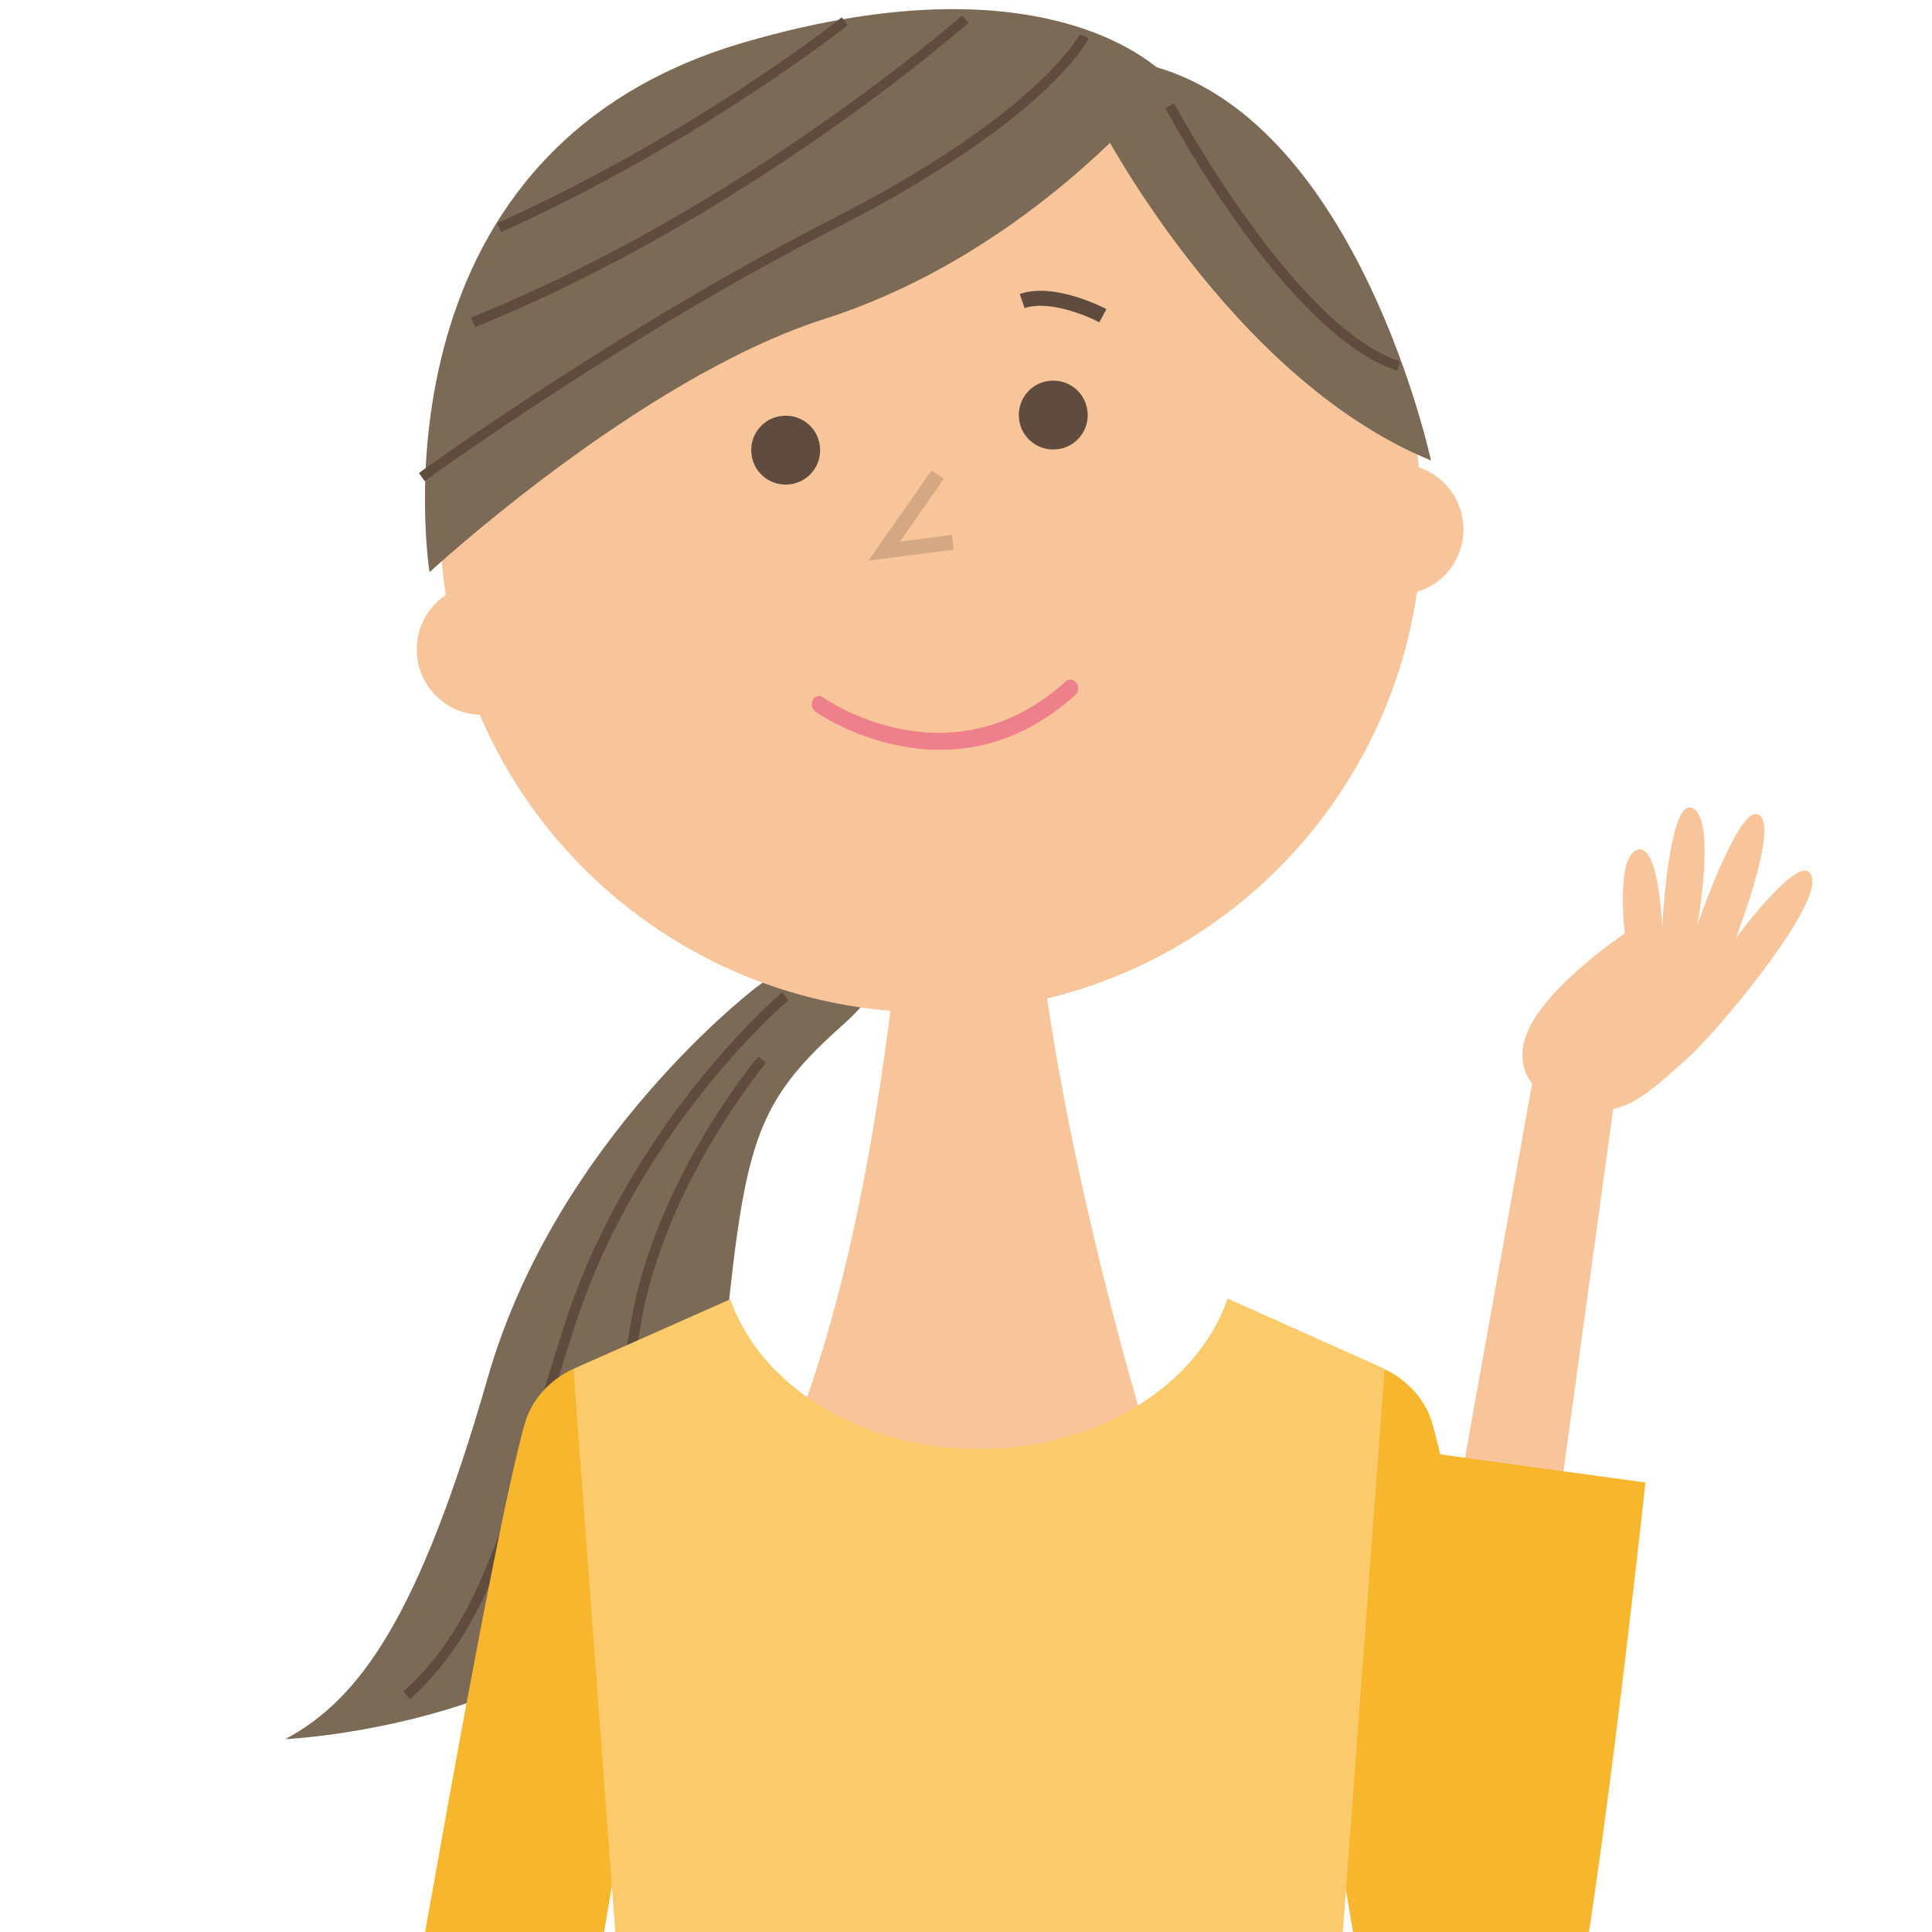 <?xml version="1.0" encoding="UTF-8"?>
<svg xmlns="http://www.w3.org/2000/svg" xmlns:xlink="http://www.w3.org/1999/xlink" id="_レイヤー_1" data-name="レイヤー 1" version="1.1" viewBox="0 0 600 600">
  <defs>
    <style>
      .cls-1 {
        clip-path: url(#clippath);
      }

      .cls-2 {
        fill: none;
      }

      .cls-2, .cls-3, .cls-4, .cls-5, .cls-6, .cls-7, .cls-8, .cls-9 {
        stroke-width: 0px;
      }

      .cls-3 {
        fill: #7a6a56;
      }

      .cls-4 {
        fill: #fbcb6b;
      }

      .cls-5 {
        fill: #f8b62d;
      }

      .cls-6 {
        fill: #604c3f;
      }

      .cls-7 {
        fill: #d5a884;
      }

      .cls-10 {
        opacity: .5;
      }

      .cls-8 {
        fill: #ee808b;
      }

      .cls-9 {
        fill: #f8c499;
      }
    </style>
    <clipPath id="clippath">
      <rect class="cls-2" width="600" height="600"></rect>
    </clipPath>
  </defs>
  <g class="cls-1">
    <g>
      <g>
        <g>
          <path class="cls-3" d="M234.9,306.6s-62.1,47-83.4,121.2c-21.3,74.2-39.7,99.9-62.9,112.3,0,0,125-5.5,133.6-93.6,8.6-88.1,8.5-100.5,39.1-127.8,30.6-27.3-2.5-30.7-26.4-12.1Z"></path>
          <path class="cls-6" d="M127.3,527.6l-2-2.3c21.5-19.2,30-47.7,40.7-83.7,2.9-9.8,6-20,9.5-30.8,20.5-62.9,66.9-102.2,67.4-102.6l2,2.4c-.5.4-46.2,39.1-66.4,101.2-3.5,10.8-6.5,20.9-9.5,30.7-10.9,36.5-19.5,65.4-41.6,85.1Z"></path>
          <path class="cls-6" d="M165.5,500.7l-2.4-1.9c7.9-9.7,25-40.5,32.8-87.8,7.3-44.3,39.2-82.5,39.6-82.9l2.4,2c-.3.4-31.7,37.9-38.9,81.4-6.9,41.6-22.2,75.5-33.4,89.3Z"></path>
        </g>
        <path class="cls-9" d="M283.9,219.5s-3.4,173.9-51.5,254.6l61.3,42,71.2-42s-53.8-160.1-44-255.4l-36.9.8Z"></path>
        <g>
          <path class="cls-9" d="M440.3,142.1c11,83.5-47.8,160-131.3,171-83.5,11-160-47.8-171-131.3C127,98.3,185.8,21.8,269.3,10.8,352.8-.2,429.3,58.6,440.3,142.1Z"></path>
          <g>
            <g>
              <path class="cls-6" d="M254.6,138.4c.8,5.9-3.4,11.3-9.2,12-5.9.8-11.3-3.4-12-9.2-.8-5.9,3.4-11.3,9.2-12,5.9-.8,11.3,3.4,12,9.2Z"></path>
              <path class="cls-6" d="M337.7,127.5c.8,5.9-3.4,11.3-9.2,12-5.9.8-11.3-3.4-12-9.2-.8-5.9,3.4-11.3,9.2-12,5.9-.8,11.3,3.4,12,9.2Z"></path>
            </g>
            <polygon class="cls-7" points="269.7 174.1 289.3 146.1 293.1 148.7 279.5 168.2 295.6 166.1 296.2 170.7 269.7 174.1"></polygon>
            <path class="cls-8" d="M253.8,216.3c-.6.1-1.1.5-1.4,1.1-.6,1.2-.3,2.8.8,3.6.4.3,42.2,29.7,80.8-5.2,1-.9,1.1-2.5.3-3.7-.8-1.2-2.3-1.4-3.3-.5-36.1,32.6-75,5.3-75.4,5-.5-.4-1.2-.5-1.7-.4Z"></path>
            <g>
              <g class="cls-10">
                <image width="420" height="362" transform="translate(138.3 117.4) scale(.4)"></image>
              </g>
              <g class="cls-10">
                <image width="420" height="362" transform="translate(288.4 97.7) scale(.4)"></image>
              </g>
            </g>
          </g>
          <g>
            <path class="cls-9" d="M169.8,199.1c1.5,11.1-6.4,21.3-17.5,22.7-11.1,1.5-21.3-6.4-22.7-17.5-1.5-11.1,6.4-21.3,17.5-22.7,11.1-1.5,21.3,6.4,22.7,17.5Z"></path>
            <path class="cls-9" d="M454.3,161.8c1.5,11.1-6.4,21.3-17.5,22.7-11.1,1.5-21.3-6.4-22.7-17.5-1.5-11.1,6.4-21.3,17.5-22.7,11.1-1.5,21.3,6.4,22.7,17.5Z"></path>
          </g>
          <g>
            <path class="cls-6" d="M424.9,105.8c-15.8,0-21.5,5.4-21.7,5.7l3.2,3.3c0,0,6.4-5.8,25.1-4.1l.4-4.6c-2.5-.2-4.9-.3-7-.3Z"></path>
            <path class="cls-6" d="M323.1,90.3c-2.2,0-4.4.3-6.4,1l1.5,4.4c7.4-2.6,19.3,2.3,23.2,4.4l2.2-4.1c-.5-.3-10.9-5.7-20.5-5.7Z"></path>
          </g>
          <g>
            <path class="cls-3" d="M363,24.6s-41.1,53.4-107.1,74.5c-57.4,18.4-122.5,78.6-122.5,78.6,0,0-21-130.1,97.9-164.6,98.1-28.5,131.8,11.4,131.8,11.4Z"></path>
            <path class="cls-6" d="M147.5,101.5l-1.2-2.9C230.9,64.6,298.1,5.4,298.8,4.8l2,2.3c-.7.6-68.3,60.2-153.3,94.5Z"></path>
            <path class="cls-3" d="M340.6,36.9s40.8,80.3,103.8,106.1c0,0-22.3-104.3-85.8-122.3l-18,16.1Z"></path>
            <path class="cls-6" d="M155.7,72.1l-1.3-2.8c61.2-27.5,106.6-63.5,107-63.9l1.9,2.4c-.5.4-46.1,36.6-107.7,64.3Z"></path>
            <path class="cls-6" d="M131.9,149.4l-1.8-2.5c.6-.5,62.7-45.4,128-78.7,64.5-32.9,77.1-57.3,77.2-57.6l2.8,1.3c-.5,1-12.9,25.4-78.6,59-65.1,33.2-127,78-127.6,78.5Z"></path>
            <path class="cls-6" d="M433.9,115.1c-33.8-10.8-70.5-78.6-72-81.5l2.7-1.5c.4.7,37.6,69.7,70.2,80.1l-.9,2.9Z"></path>
          </g>
        </g>
      </g>
      <g>
        <g>
          <path class="cls-5" d="M178.6,424.9c-5.8,2.4-13.2,8.3-15.7,17.4-11.1,40.1-38.1,200.1-41.7,218.9h56l15.4-90.6-14-145.7Z"></path>
          <path class="cls-5" d="M429.2,424.9c5.8,2.4,13.2,8.3,15.7,17.4,11.1,40.1,38.1,200.1,41.7,218.9h-56l-15.4-90.6,14-145.7Z"></path>
          <path class="cls-4" d="M381.2,403.4c-9.2,26.8-40.3,46.6-77.2,46.6s-67.9-19.7-77.2-46.5l-48.7,21.6,17.5,236h216.9l17.5-236-48.7-21.8Z"></path>
        </g>
        <g>
          <g>
            <path class="cls-9" d="M489,343.7s-18.2-2.8-16-18.6c2.3-15.8,31.6-35.2,31.6-35.2,0,0-2.9-23.8,3.9-26,6.8-2.3,7.7,24.3,7.7,24.3,0,0,2-40.9,9.5-37.2,7.4,3.7,1.4,36.3,1.4,36.3,0,0,12-34.6,18.1-34.5,8.7.2-6.1,38.5-6.1,38.5,0,0,22.1-29.9,23.7-18.2,1.4,10.1-28.8,46.6-38.9,55.7-13.3,11.9-20.4,18.9-34.9,15Z"></path>
            <polygon class="cls-9" points="477.5 327.1 451.9 469.8 482.3 480.6 502.9 330.4 477.5 327.1"></polygon>
          </g>
          <path class="cls-5" d="M438,450.4s-12.5,146.6-6.4,184.6c4.9,30.7,44.2,35.7,53.5,7.8,9.3-27.9,25.9-182.4,25.9-182.4l-73-10Z"></path>
        </g>
        <g>
          <g>
            <polygon class="cls-9" points="456.2 649.2 311.3 645.9 305.3 677.5 456.9 674.8 456.2 649.2"></polygon>
            <path class="cls-9" d="M449.4,645.3s6.7-22.4,25.5-20.7c18.8,1.7,27.7,10.5,28.6,15.9.9,5.4-6.9,10.1-6.9,10.1,0,0,7.7,4,6,11.8-1.4,6.2-9.4,5.5-9.4,5.5,0,0,12.8,1.5,7.2,12.4-3.2,6.3-9.7,3.5-9.7,3.5,0,0,10.2,3.6,5.5,13.3-4.5,9.2-29.2,8.7-37.2-.6-8-9.4-15.2-39.3-9.4-51.2Z"></path>
          </g>
          <path class="cls-5" d="M330.8,626.9s-147.1-3.3-184.7,5.2c-30.3,6.9-32.8,46.4-4.4,53.9,28.4,7.5,183.6,14.4,183.6,14.4l5.4-73.5Z"></path>
        </g>
      </g>
    </g>
  </g>
</svg>
